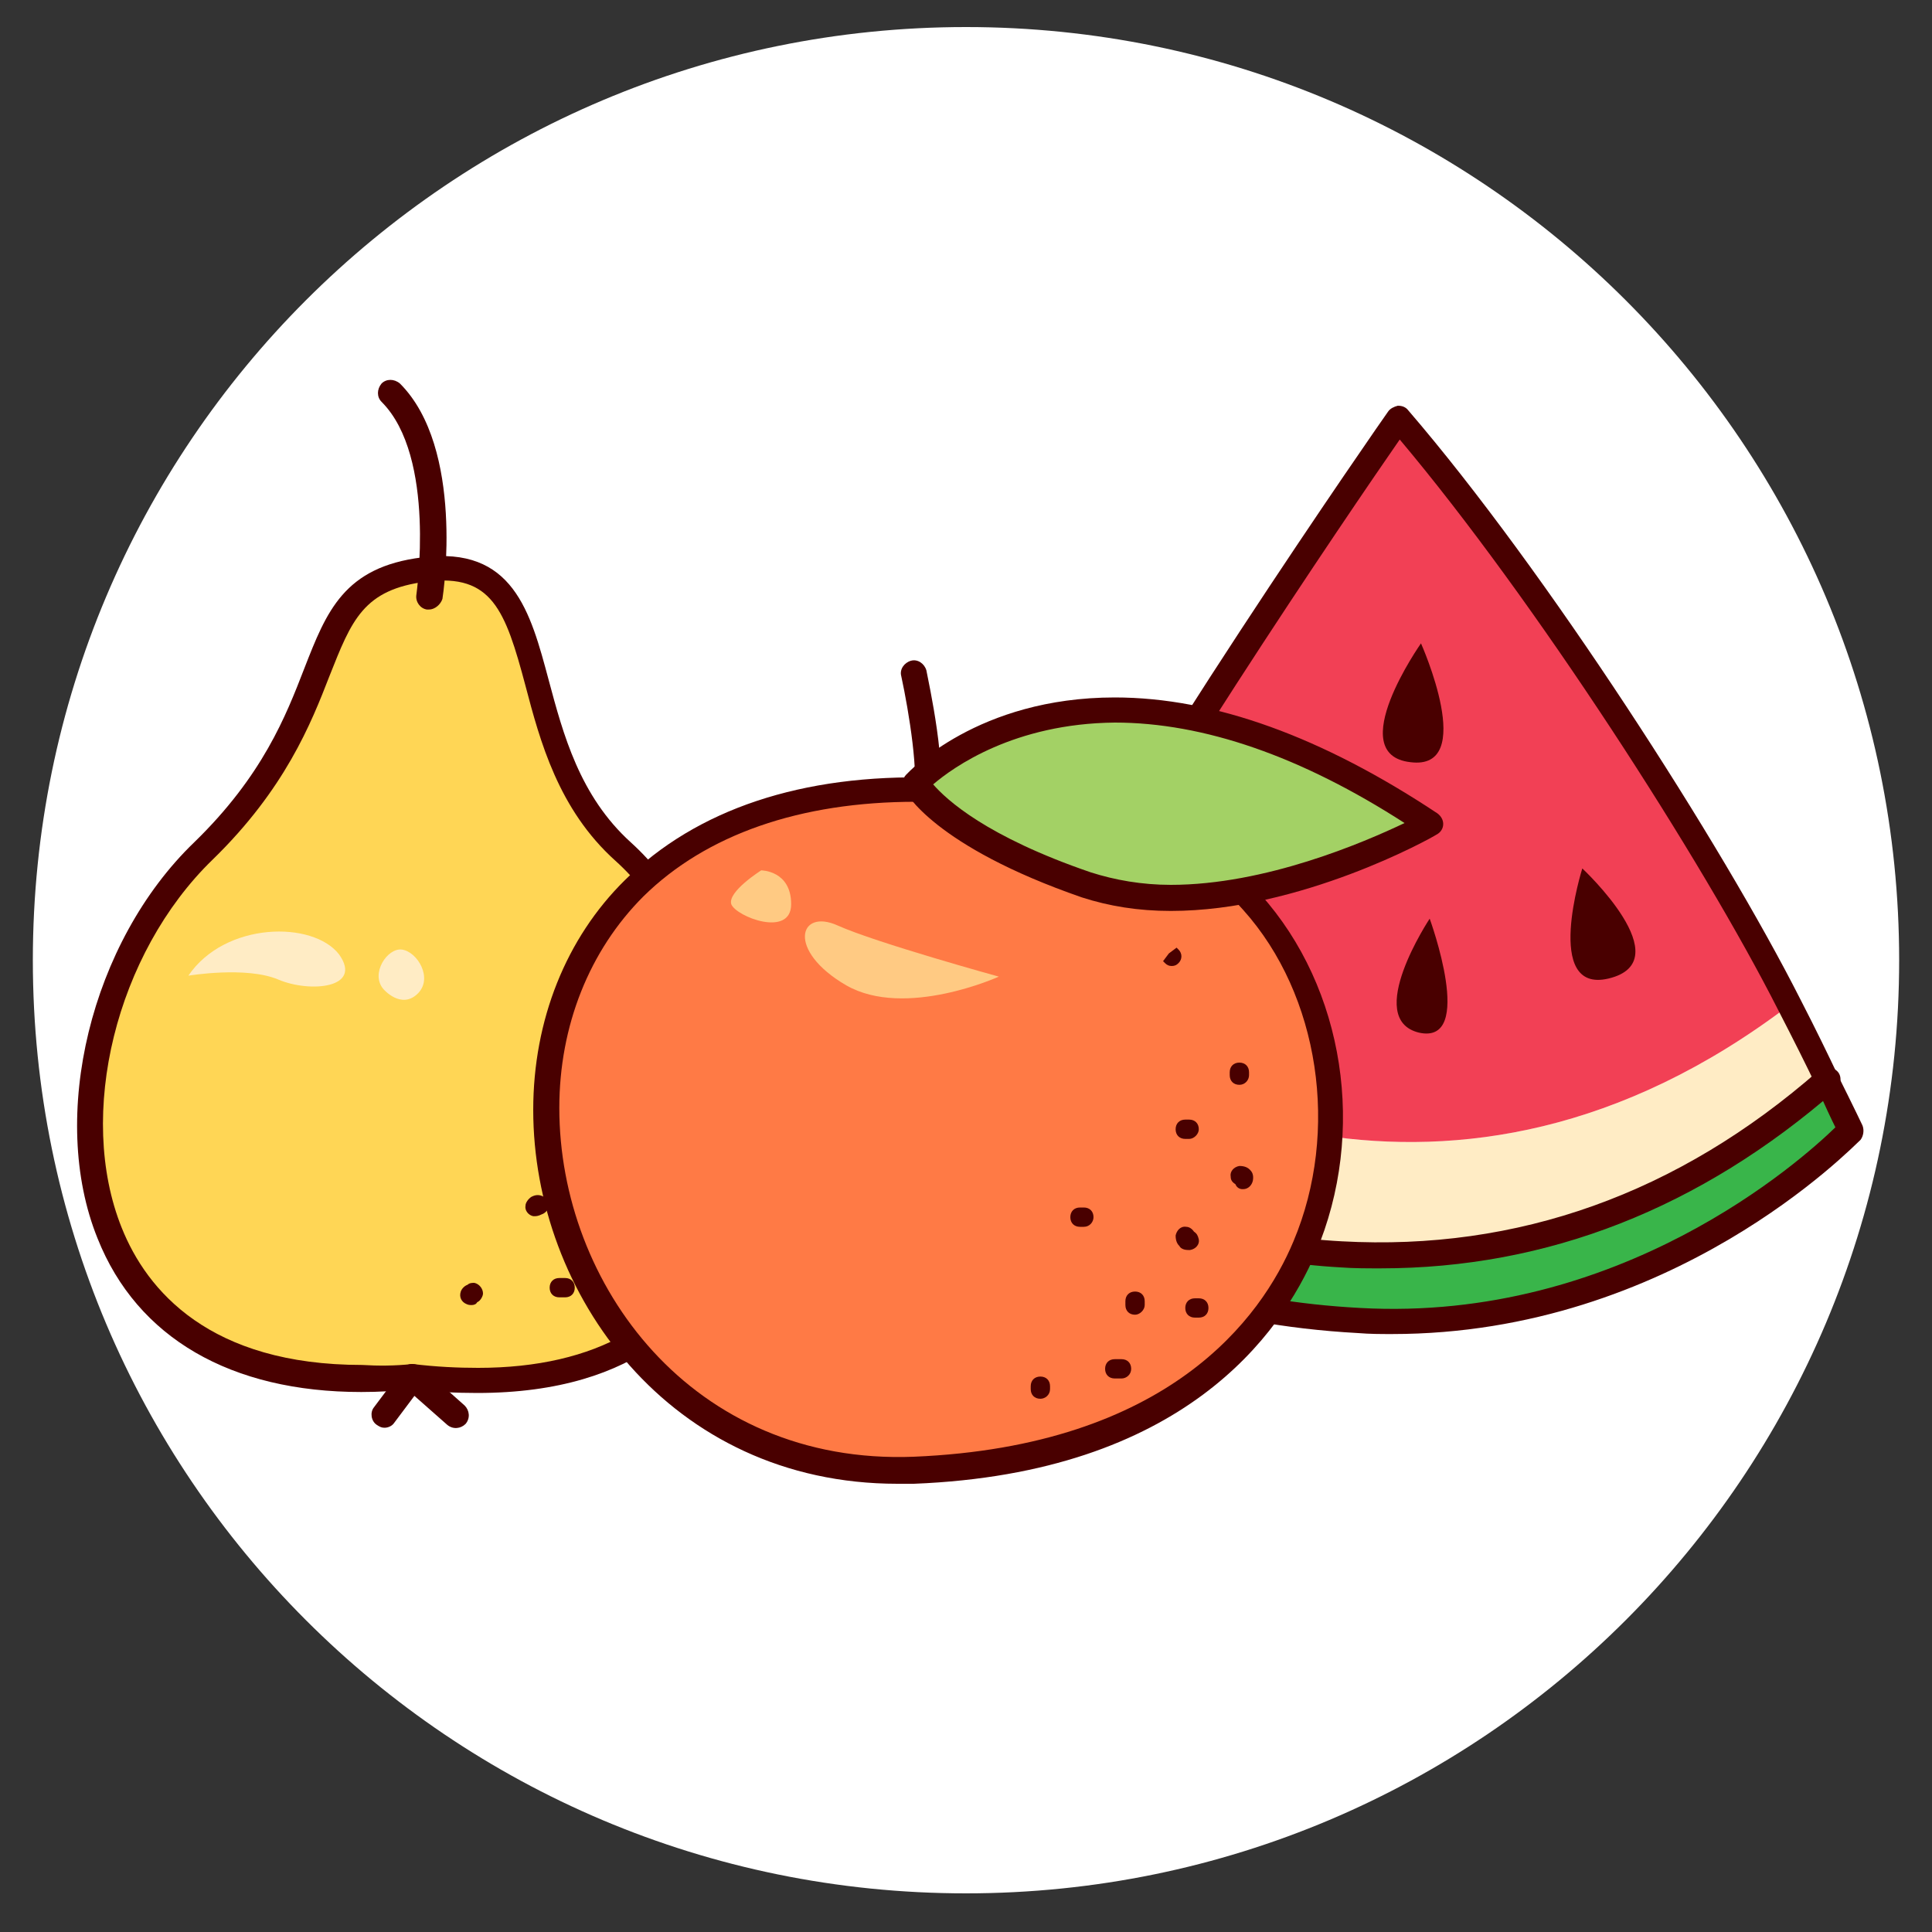 <?xml version="1.0" encoding="UTF-8"?> <svg xmlns="http://www.w3.org/2000/svg" xmlns:xlink="http://www.w3.org/1999/xlink" version="1.1" id="iconos" x="0px" y="0px" viewBox="0 0 200 200" style="enable-background:new 0 0 200 200;" xml:space="preserve"><rect x="0" y="0" width="200" height="200" fill="#333333" stroke="none"/> <style type="text/css"> .st0{fill:#FFFFFF;} .st1{fill:#39B54A;} .st2{fill:#FFECC5;} .st3{fill:#F24055;} .st4{fill:#490000;} .st5{fill:#FFD655;} .st6{fill:#FF7A45;} .st7{fill:#A3D165;} .st8{fill:#FFCA83;} </style> <path class="st0" d="M100,196c53.4,0,96.6-43.3,96.6-96.6S153.4,2.8,100,2.8S3.4,46,3.4,99.4S46.6,196,100,196"></path> <g> <g> <g> <g> <path class="st1" d="M138.9,129.9c23.6,1.3,40.1-9.1,50.3-18c1.6,3.2,2.4,5.1,2.4,5.1s-20.1,21.4-50.9,19.8 c-30.8-1.7-42.5-17.8-42.5-17.8s1-1.8,2.7-4.8C106.5,119.4,119.3,128.8,138.9,129.9z"></path> <path class="st2" d="M106.2,104.8c11.5,8.2,43.9,26,79.1-0.8c1.6,3.1,2.9,5.7,3.9,7.9c-10.2,9-26.8,19.4-50.3,18 c-19.6-1.1-32.3-10.5-38-15.8C102.2,111.7,104.1,108.5,106.2,104.8z"></path> <path class="st3" d="M185.3,104c-35.2,26.8-67.5,9-79.1,0.8c9.9-18.9,38.6-61.5,38.6-61.5C158.7,59.4,177,87.7,185.3,104z"></path> </g> <g> <path class="st4" d="M144.1,138.1C144.1,138.1,144.1,138.1,144.1,138.1c-1.1,0-2.3,0-3.5-0.1c-31.1-1.7-43-17.7-43.5-18.3 c-0.3-0.4-0.3-1-0.1-1.4l2.7-4.8c1.3-2.4,3.2-5.6,5.3-9.3c11-21.9,38.4-61.2,38.7-61.6c0.2-0.3,0.6-0.5,1-0.6 c0.4,0,0.8,0.1,1.1,0.5c14.2,16.5,32.4,44.8,40.6,61c1.6,3.1,2.9,5.8,3.9,7.9c1.6,3.2,2.5,5.1,2.5,5.1c0.2,0.5,0.1,1.1-0.2,1.5 C191.8,118.7,173.2,138.1,144.1,138.1z M99.8,118.8c2.6,2.9,14.7,15.2,41,16.6c26.9,1.5,45.6-15.2,49.2-18.7 c-0.4-0.8-1.1-2.3-2-4.3c-1-2.1-2.3-4.7-3.9-7.8C176.2,89,158.8,62,144.9,45.5c-5,7.2-27.7,40.5-37.5,59.9 c-2.2,3.7-4,6.9-5.3,9.3L99.8,118.8z"></path> <path class="st4" d="M142.9,131.3c-1.4,0-2.8,0-4.1-0.1c-19.9-1.1-32.8-10.6-38.8-16.1c-0.5-0.5-0.6-1.3-0.1-1.9 c0.5-0.5,1.3-0.6,1.9-0.1c5.7,5.3,18.1,14.4,37.1,15.4c18.2,1,34.8-4.9,49.4-17.7c0.5-0.5,1.4-0.4,1.9,0.1 c0.5,0.5,0.4,1.4-0.1,1.9C176,125.1,160.2,131.3,142.9,131.3z"></path> </g> </g> <path class="st4" d="M147.1,66.6c0,0-8.1,11.5-1.1,12.3C153,79.8,147.1,66.6,147.1,66.6z"></path> <path class="st4" d="M130.5,88.9c0,0-10,7.6-4.3,11.1C132,103.5,130.5,88.9,130.5,88.9z"></path> <path class="st4" d="M148,95.1c0,0-6.9,10.4-1.1,11.8C152.8,108.2,148,95.1,148,95.1z"></path> <path class="st4" d="M163.8,89.9c0,0-4.1,13,2.7,11.4C174.1,99.5,163.8,89.9,163.8,89.9z"></path> </g> <g> <g> <g> <path class="st5" d="M43.9,58.9c14.8-1.8,7.9,17.7,20.6,29.2c15.9,14.3,22.3,59.5-21.8,54.4c-40.6,4-39.5-37.2-21.8-54.4 C36.8,72.9,30.2,60.6,43.9,58.9z"></path> <path class="st4" d="M49.4,144.2c-2.1,0-4.4-0.1-6.8-0.4c-1.6,0.2-3.4,0.3-5.2,0.3c-13.5,0-23.2-5.6-27.3-15.9 c-5.1-12.6-0.7-30.7,10-41c7.1-6.9,9.5-13.1,11.4-18c2.3-5.9,4.1-10.5,12.2-11.5c9.4-1.2,11.2,5.6,13.1,12.7 c1.5,5.6,3.2,12,8.5,16.8c9.3,8.4,15.9,27.5,10.5,41.6C73.2,135.8,66.4,144.2,49.4,144.2C49.4,144.2,49.4,144.2,49.4,144.2z M42.7,141.2c2.5,0.3,4.7,0.4,6.8,0.4c0,0,0,0,0,0c12.2,0,20.6-4.8,24-13.8c4.9-12.7-1.1-30.9-9.8-38.7 c-5.9-5.3-7.8-12.4-9.3-18.1c-2.1-7.9-3.5-11.6-10.2-10.8c-6.6,0.8-7.8,4-10.1,9.8c-1.9,4.9-4.6,11.7-12.1,19 c-10,9.7-14.1,26.4-9.4,38.1c2.6,6.5,9.1,14.2,24.9,14.2C39.1,141.4,40.9,141.4,42.7,141.2z"></path> </g> <path class="st4" d="M44.4,63.1c-0.1,0-0.1,0-0.2,0c-0.7-0.1-1.2-0.8-1.1-1.5c0-0.1,2.1-14.3-3.6-20c-0.5-0.5-0.5-1.3,0-1.9 c0.5-0.5,1.3-0.5,1.9,0c6.7,6.7,4.5,21.7,4.4,22.3C45.6,62.6,45,63.1,44.4,63.1z"></path> <path class="st4" d="M39.8,147.8c-0.3,0-0.5-0.1-0.8-0.3c-0.6-0.4-0.7-1.3-0.3-1.8l3-4c0.2-0.3,0.6-0.5,0.9-0.5 c0.4,0,0.7,0.1,1,0.3l4.5,4c0.5,0.5,0.6,1.3,0.1,1.9c-0.5,0.5-1.3,0.6-1.9,0.1l-3.4-3l-2.1,2.8C40.6,147.6,40.2,147.8,39.8,147.8 z"></path> <path class="st4" d="M64.4,112.6c-0.6,0-1-0.4-1-1V111c0-0.6,0.4-1,1-1s1,0.4,1,1v0.6C65.4,112.1,65,112.6,64.4,112.6z"></path> <path class="st4" d="M66,122.9c-0.5,0-0.9-0.4-1-0.9c-0.1-0.5,0.2-0.9,0.6-1c0.2-0.4,0.6-0.7,1-0.6c0.5,0.1,0.9,0.5,0.9,1.1 c-0.1,0.8-0.7,1.4-1.5,1.5C66,122.9,66,122.9,66,122.9z"></path> <path class="st4" d="M55.3,125.9c0,0-0.1,0-0.1,0c-0.5-0.1-0.9-0.6-0.8-1.1c0-0.3,0.3-0.7,0.6-0.9c0.2-0.1,0.6-0.3,1.1-0.1 c0.5,0.2,0.8,0.7,0.7,1.2c-0.1,0.3-0.4,0.6-0.7,0.7C55.7,125.9,55.5,125.9,55.3,125.9z"></path> <path class="st4" d="M58.5,134.3h-0.6c-0.6,0-1-0.4-1-1c0-0.6,0.4-1,1-1h0.6c0.6,0,1,0.4,1,1C59.5,133.9,59.1,134.3,58.5,134.3z"></path> <path class="st4" d="M48.8,135.1c-0.1,0-0.3,0-0.5-0.1c-0.5-0.2-0.8-0.7-0.6-1.3c0.1-0.3,0.4-0.6,0.7-0.7 c0.2-0.2,0.5-0.2,0.7-0.2c0.5,0.1,0.9,0.6,0.9,1.1c0,0.3-0.3,0.8-0.6,0.9C49.3,135,49.1,135.1,48.8,135.1z"></path> <path class="st2" d="M19.5,101c0,0,6-1,9.3,0.4c3.3,1.4,8.8,0.9,6.3-2.6C32.4,95.3,23.3,95.4,19.5,101z"></path> <path class="st2" d="M39.7,102.4c0,0,1.8,2.1,3.5,0.5c1.7-1.6,0-4.4-1.6-4.6C40.1,98.1,38.3,100.8,39.7,102.4z"></path> </g> <g> <path class="st4" d="M95.8,84.4c-0.1,0-0.3,0-0.4-0.1c-0.7-0.2-1.1-1-0.9-1.7c0.7-2.1-0.4-8.9-1.2-12.6c-0.2-0.7,0.3-1.4,1-1.6 c0.7-0.2,1.4,0.3,1.6,1c0.2,1.1,2.3,10.5,1.2,14C96.9,84,96.4,84.4,95.8,84.4z"></path> <g> <path class="st6" d="M96.9,81.8c0,0,16.8-6.1,32.7,11.7c15.9,17.7,10.7,56.9-35,58.8C48.9,154.1,38.1,79.9,96.9,81.8z"></path> <path class="st4" d="M92.9,153.6c-23.6,0-37.7-19.7-37.7-38.7c0-9.3,3.4-17.8,9.5-23.8c7.4-7.3,18.3-11,32-10.6 c2.2-0.7,18.6-4.9,33.8,12.1c8.7,9.7,11,24.6,5.7,37.1c-3.6,8.4-13.7,22.8-41.6,23.9C94.1,153.6,93.5,153.6,92.9,153.6z M94.8,83c-12,0-21.7,3.4-28.2,9.8c-5.6,5.6-8.7,13.4-8.7,21.9c0,18.2,13.7,37,36.7,36.1c26.4-1.1,36-14.4,39.3-22.3 c4.8-11.4,2.7-25.5-5.2-34.3c-9-10.1-18.3-12.2-24.6-12.2c-4,0-6.7,0.9-6.7,0.9c-0.2,0.1-0.3,0.1-0.5,0.1 C96.2,83,95.5,83,94.8,83z"></path> </g> <g> <path class="st7" d="M148.1,85.4c0,0-20.6,11.4-35.6,6.2c-15-5.2-17.6-10.5-17.6-10.5S112.7,61.6,148.1,85.4z"></path> <path class="st4" d="M121.2,94.3c-3.4,0-6.4-0.5-9.2-1.4c-15.3-5.3-18.3-10.9-18.4-11.2c-0.2-0.5-0.2-1.1,0.2-1.5 c0.3-0.3,7.4-8,21.6-8c10.3,0,21.5,4.1,33.4,12c0.4,0.3,0.6,0.7,0.6,1.1c0,0.5-0.3,0.9-0.7,1.1 C148.1,86.8,134.6,94.3,121.2,94.3z M96.6,81.2c1.4,1.6,5.5,5.4,16.3,9.1c2.5,0.8,5.3,1.3,8.3,1.3c9.8,0,20-4.4,24.2-6.4 c-10.7-6.9-20.8-10.4-30-10.4C105,74.9,98.7,79.4,96.6,81.2z"></path> </g> <path class="st4" d="M116.1,142.7h-0.7c-0.6,0-1-0.4-1-1s0.4-1,1-1h0.7c0.6,0,1,0.4,1,1S116.6,142.7,116.1,142.7z"></path> <path class="st4" d="M117.5,136.1c-0.6,0-1-0.4-1-1v-0.4c0-0.6,0.4-1,1-1c0.6,0,1,0.4,1,1v0.4C118.5,135.6,118,136.1,117.5,136.1 z"></path> <path class="st4" d="M124.1,136.4h-0.4c-0.6,0-1-0.4-1-1c0-0.6,0.4-1,1-1h0.4c0.6,0,1,0.4,1,1C125.1,136,124.7,136.4,124.1,136.4 z"></path> <path class="st4" d="M123,129.4c-0.5,0-0.8-0.2-0.9-0.4c-0.2-0.2-0.4-0.5-0.4-1.1c0.1-0.5,0.5-1,1.1-0.9c0.3,0,0.6,0.2,0.8,0.5 c0.3,0.2,0.4,0.4,0.5,0.8c0.1,0.5-0.3,1-0.9,1.1C123.1,129.4,123,129.4,123,129.4z"></path> <path class="st4" d="M128.7,123.1c0,0-0.1,0-0.1,0c-0.3,0-0.6-0.2-0.7-0.5c-0.3-0.2-0.5-0.4-0.5-0.8c-0.1-0.5,0.3-1,0.9-1.1 c0.6,0,0.9,0.2,1.1,0.4c0.2,0.2,0.4,0.5,0.3,1.1C129.6,122.7,129.2,123.1,128.7,123.1z"></path> <path class="st4" d="M123.1,117.9h-0.4c-0.6,0-1-0.4-1-1c0-0.6,0.4-1,1-1h0.4c0.6,0,1,0.4,1,1 C124.1,117.4,123.6,117.9,123.1,117.9z"></path> <path class="st4" d="M128.3,112.3c-0.6,0-1-0.4-1-1v-0.3c0-0.6,0.4-1,1-1c0.6,0,1,0.4,1,1v0.3 C129.3,111.8,128.9,112.3,128.3,112.3z"></path> <path class="st4" d="M121.3,100c-0.3,0-0.5-0.1-0.7-0.3l-0.2-0.2l0.6-0.8l0.7-0.7l-0.7,0.7l0.8-0.6l0.2,0.2c0.4,0.4,0.4,1,0,1.4 C121.8,99.9,121.6,100,121.3,100z"></path> <path class="st4" d="M112.2,127h-0.4c-0.6,0-1-0.4-1-1c0-0.6,0.4-1,1-1h0.4c0.6,0,1,0.4,1,1C113.2,126.5,112.8,127,112.2,127z"></path> <path class="st4" d="M107.7,144.8c-0.6,0-1-0.4-1-1v-0.3c0-0.6,0.4-1,1-1s1,0.4,1,1v0.3C108.7,144.4,108.2,144.8,107.7,144.8z"></path> <path class="st8" d="M78.8,90.1c0,0,3.1,0,3.1,3.5c0,3.5-5.7,1.3-6.2,0C75.3,92.3,78.8,90.1,78.8,90.1z"></path> <path class="st8" d="M103.4,101.1c0,0-12.7-3.5-16.7-5.3c-4-1.8-5.3,2.6,0.9,6.2C93.7,105.5,103.4,101.1,103.4,101.1z"></path> </g> </g> </g> </svg> 